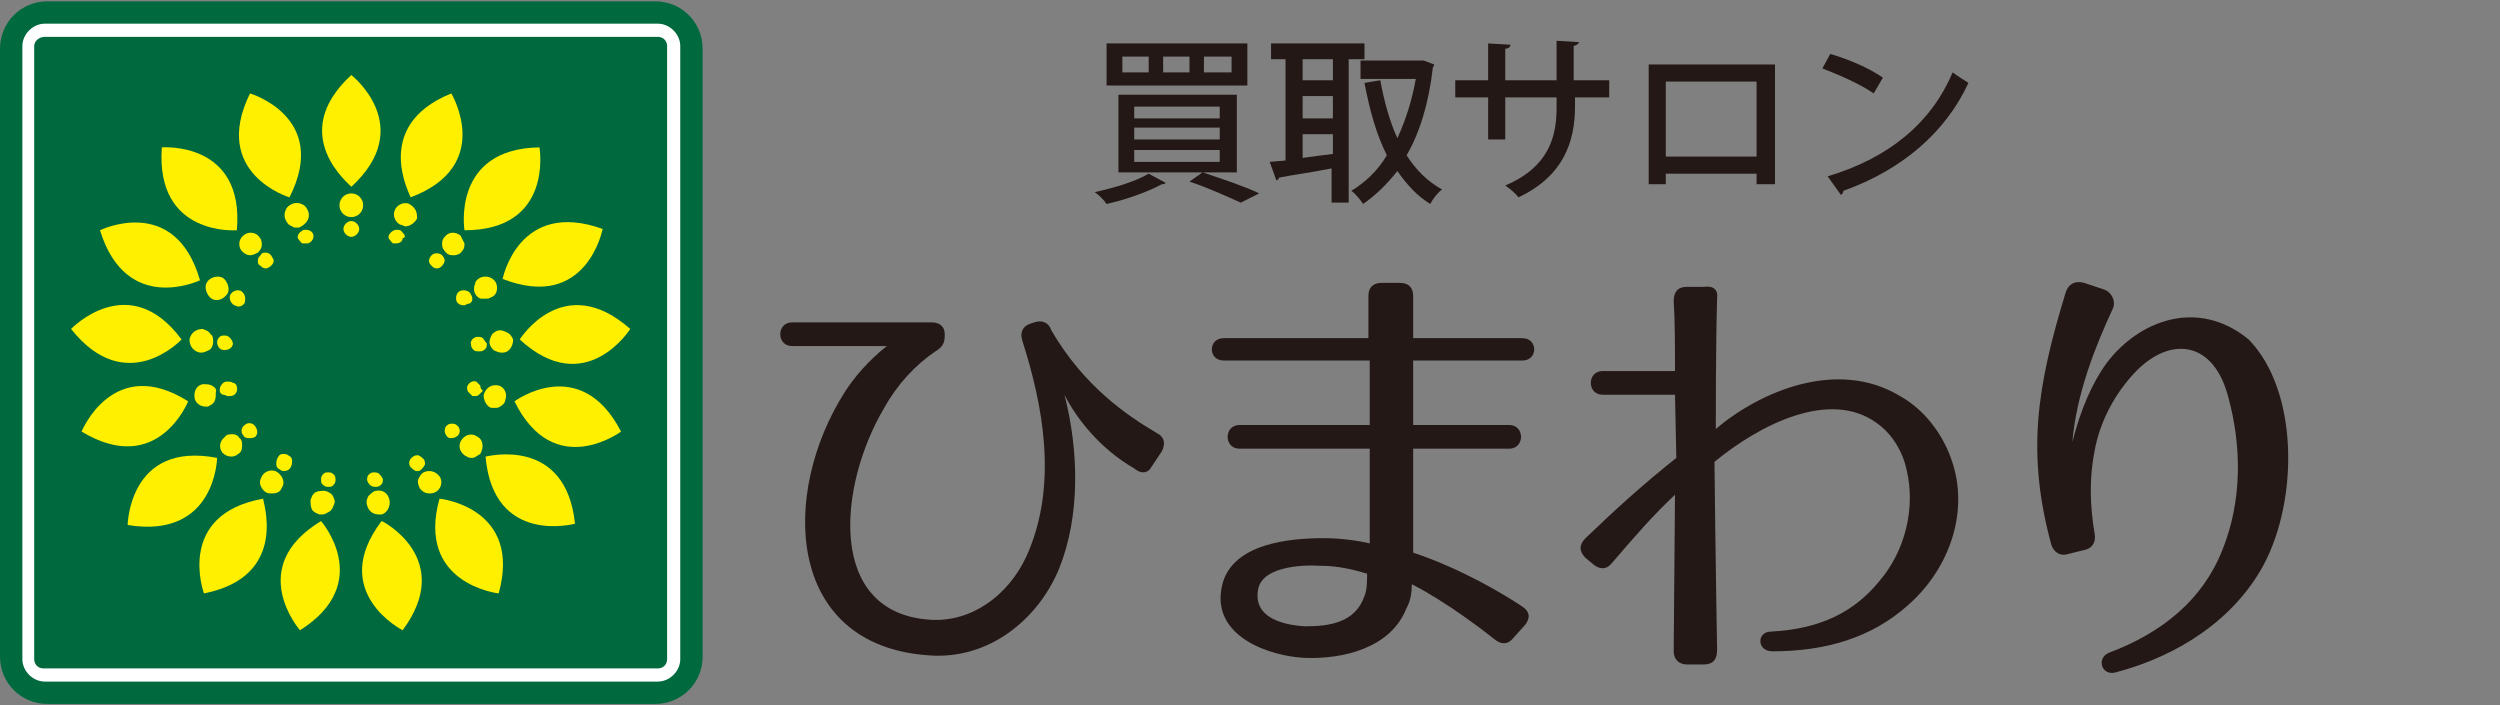 <?xml version="1.0" encoding="utf-8"?>
<!-- Generator: Adobe Illustrator 28.0.0, SVG Export Plug-In . SVG Version: 6.00 Build 0)  -->
<svg version="1.1" id="レイヤー_1" xmlns="http://www.w3.org/2000/svg" xmlns:xlink="http://www.w3.org/1999/xlink" x="0px"
	 y="0px" viewBox="0 0 190 53.6" style="enable-background:new 0 0 190 53.6;" xml:space="preserve">
<rect x="0" y="0" width="190" height="53.6" fill="#808080" stroke="none"/>
<style type="text/css">
	.st0{fill:#00693E;}
	.st1{fill:#FFFFFF;}
	.st2{fill:#FFF000;}
	.st3{fill:#231815;}
</style>
<g>
	<g>
		<path class="st0" d="M53.4,49.9c0,2-1.6,3.6-3.6,3.6H3.6c-2,0-3.6-1.6-3.6-3.6V3.7c0-2,1.6-3.6,3.6-3.6h46.2c2,0,3.6,1.6,3.6,3.6
			V49.9z"/>
		<path class="st1" d="M50,51.8H3.4c-0.9,0-1.7-0.8-1.7-1.7V3.5c0-0.9,0.8-1.7,1.7-1.7H50c0.9,0,1.7,0.8,1.7,1.7v46.6
			C51.7,51,50.9,51.8,50,51.8z M3.4,2.8C3,2.8,2.6,3.1,2.6,3.5v46.6c0,0.4,0.3,0.7,0.7,0.7H50c0.4,0,0.7-0.3,0.7-0.7V3.5
			c0-0.4-0.3-0.7-0.7-0.7H3.4z"/>
		<g>
			<g>
				<path class="st2" d="M19,7.1C16,13.2,22,15,22,15C25.1,8.9,19,7.1,19,7.1z"/>
				<path class="st2" d="M23.4,16.7c0.1-0.2,0.1-0.5,0-0.7c-0.1-0.2-0.2-0.4-0.5-0.5c-0.2-0.1-0.5-0.1-0.7,0
					c-0.2,0.1-0.4,0.2-0.5,0.5c-0.1,0.2-0.1,0.5,0,0.7c0.1,0.2,0.2,0.4,0.5,0.5c0.1,0.1,0.2,0.1,0.4,0.1c0.1,0,0.2,0,0.3-0.1
					C23.1,17.1,23.3,16.9,23.4,16.7z"/>
				<path class="st2" d="M23.8,17.8L23.8,17.8c-0.1-0.3-0.5-0.4-0.8-0.3c-0.1,0.1-0.3,0.2-0.3,0.3c-0.1,0.1-0.1,0.3,0,0.4
					c0.1,0.1,0.2,0.3,0.3,0.3c0.1,0,0.2,0,0.2,0c0.1,0,0.1,0,0.2,0C23.7,18.4,23.9,18.1,23.8,17.8z"/>
			</g>
			<g>
				<path class="st2" d="M12.3,11.2C11.8,18,18,17.5,18,17.5C18.6,10.7,12.3,11.2,12.3,11.2z"/>
				<path class="st2" d="M19.7,18c-0.3-0.4-0.9-0.4-1.2-0.1c-0.4,0.3-0.4,0.9-0.1,1.2c0.2,0.2,0.4,0.3,0.6,0.3c0,0,0,0,0,0
					c0.2,0,0.4-0.1,0.6-0.2c0.2-0.2,0.3-0.4,0.3-0.6C19.9,18.3,19.8,18.1,19.7,18z"/>
				<path class="st2" d="M20.6,19.4c-0.1-0.1-0.2-0.2-0.4-0.2c-0.2,0-0.3,0-0.4,0.2c-0.1,0.1-0.2,0.2-0.2,0.4c0,0.2,0,0.3,0.2,0.4
					c0.1,0.1,0.2,0.2,0.4,0.2c0,0,0,0,0,0c0.1,0,0.3-0.1,0.4-0.2c0.1-0.1,0.2-0.2,0.2-0.4C20.8,19.7,20.7,19.6,20.6,19.4z"/>
			</g>
			<g>
				<path class="st2" d="M7.6,17.5c2,6.5,7.6,3.8,7.6,3.8C13.3,14.7,7.6,17.5,7.6,17.5z"/>
				<path class="st2" d="M16.9,21.1c-0.4-0.2-1,0-1.2,0.4c-0.1,0.2-0.1,0.4,0,0.7c0.1,0.2,0.2,0.4,0.4,0.5c0.1,0.1,0.3,0.1,0.4,0.1
					c0.3,0,0.6-0.2,0.8-0.5c0.1-0.2,0.1-0.4,0-0.7C17.2,21.4,17.1,21.2,16.9,21.1z"/>
				<path class="st2" d="M18.3,22.1c-0.3-0.1-0.6,0-0.8,0.3c-0.1,0.3,0,0.6,0.3,0.8c0.1,0,0.2,0.1,0.3,0.1c0.2,0,0.4-0.1,0.5-0.3
					C18.7,22.6,18.6,22.3,18.3,22.1z"/>
			</g>
			<g>
				<path class="st2" d="M5.4,25c4.2,5.3,8.4,0.8,8.4,0.8C9.8,20.4,5.4,25,5.4,25z"/>
				<path class="st2" d="M15.4,25c-0.5,0-0.9,0.3-1,0.8c0,0.5,0.3,0.9,0.8,1c0,0,0.1,0,0.1,0c0.2,0,0.4-0.1,0.6-0.2
					c0.2-0.1,0.3-0.4,0.3-0.6c0-0.2,0-0.5-0.2-0.6C15.9,25.2,15.7,25.1,15.4,25z"/>
				<path class="st2" d="M17.5,25.7c-0.1-0.1-0.2-0.2-0.4-0.2c-0.2,0-0.3,0-0.4,0.1c-0.1,0.1-0.2,0.2-0.2,0.4c0,0.3,0.2,0.6,0.5,0.6
					c0,0,0,0,0.1,0c0.3,0,0.6-0.2,0.6-0.5C17.7,26,17.6,25.8,17.5,25.7z"/>
			</g>
			<g>
				<path class="st2" d="M6.2,32.8c5.8,3.5,8.1-2.3,8.1-2.3C8.6,26.9,6.2,32.8,6.2,32.8z"/>
				<path class="st2" d="M16.1,29.3c-0.2-0.1-0.4-0.1-0.7-0.1h0c-0.5,0.1-0.7,0.6-0.6,1.1c0.1,0.4,0.5,0.6,0.8,0.6
					c0.1,0,0.2,0,0.2,0c0.2-0.1,0.4-0.2,0.5-0.4c0.1-0.2,0.1-0.4,0.1-0.7C16.5,29.6,16.3,29.4,16.1,29.3z"/>
				<path class="st2" d="M18,29.4c0-0.1-0.1-0.3-0.3-0.3C17.6,29,17.4,29,17.2,29c-0.1,0-0.3,0.1-0.4,0.3c-0.1,0.1-0.1,0.3-0.1,0.4
					c0,0.1,0.1,0.3,0.3,0.3c0.1,0,0.2,0.1,0.3,0.1c0.1,0,0.1,0,0.2,0C17.9,30.1,18.1,29.7,18,29.4z"/>
			</g>
			<g>
				<path class="st2" d="M9.7,39.9c6.7,1.1,6.8-5.1,6.8-5.1C9.8,33.5,9.7,39.9,9.7,39.9z"/>
				<path class="st2" d="M17.7,33c-0.2,0-0.5,0-0.6,0.2c-0.4,0.3-0.5,0.8-0.2,1.2c0.2,0.2,0.4,0.3,0.7,0.3c0.2,0,0.4-0.1,0.5-0.2
					c0.2-0.1,0.3-0.3,0.3-0.6c0-0.2,0-0.5-0.2-0.6C18.1,33.1,17.9,33,17.7,33z"/>
				<path class="st2" d="M19.4,32.4c-0.2-0.3-0.6-0.3-0.8-0.1l0,0c-0.3,0.2-0.3,0.6-0.1,0.8c0.1,0.2,0.3,0.2,0.5,0.2
					c0.1,0,0.2,0,0.4-0.1C19.6,33,19.6,32.7,19.4,32.4z"/>
			</g>
			<g>
				<path class="st2" d="M15.5,45.1c0,0-2.2-6,4.5-7.2C19.9,37.9,22.1,43.8,15.5,45.1z"/>
				<path class="st2" d="M21.1,35.9c-0.4-0.3-1-0.1-1.2,0.3c-0.1,0.2-0.2,0.4-0.1,0.7c0.1,0.2,0.2,0.4,0.4,0.5
					c0.1,0.1,0.3,0.1,0.5,0.1c0.3,0,0.6-0.1,0.7-0.4C21.7,36.7,21.5,36.2,21.1,35.9z"/>
				<path class="st2" d="M22.2,35c0-0.2-0.1-0.3-0.3-0.4c-0.1-0.1-0.3-0.1-0.4-0.1c-0.2,0-0.3,0.1-0.4,0.3C21,35,21,35.1,21,35.3
					c0,0.2,0.1,0.3,0.3,0.4c0.1,0.1,0.2,0.1,0.3,0.1c0.2,0,0.4-0.1,0.5-0.3C22.2,35.3,22.2,35.2,22.2,35z"/>
			</g>
			<g>
				<path class="st2" d="M22.8,47.9c0,0-4.2-4.8,1.6-8.3C24.4,39.6,28.5,44.3,22.8,47.9z"/>
				<path class="st2" d="M25.3,37.7c-0.1-0.2-0.3-0.3-0.6-0.4c-0.2,0-0.5,0-0.7,0.1c-0.2,0.1-0.3,0.3-0.4,0.6c0,0.2,0,0.5,0.1,0.7
					c0.1,0.2,0.3,0.3,0.6,0.4c0.1,0,0.1,0,0.2,0c0.2,0,0.3-0.1,0.5-0.2c0.2-0.1,0.3-0.3,0.4-0.6C25.5,38.1,25.4,37.9,25.3,37.7z"/>
				<path class="st2" d="M25.4,36.1c-0.1-0.1-0.2-0.2-0.4-0.2c-0.2,0-0.3,0-0.4,0.1c-0.1,0.1-0.2,0.2-0.2,0.4c0,0.2,0,0.3,0.1,0.4
					c0.1,0.1,0.2,0.2,0.4,0.2c0,0,0.1,0,0.1,0c0.1,0,0.2,0,0.3-0.1c0.1-0.1,0.2-0.2,0.2-0.4C25.5,36.4,25.5,36.2,25.4,36.1z"/>
			</g>
			<g>
				<path class="st2" d="M30.6,47.9c0,0-5.7-2.9-1.6-8.3C29.1,39.6,34.6,42.5,30.6,47.9z"/>
				<path class="st2" d="M29.6,38c-0.1-0.5-0.5-0.8-1-0.7c-0.2,0-0.4,0.2-0.6,0.4c-0.1,0.2-0.2,0.4-0.1,0.7c0.1,0.4,0.4,0.7,0.9,0.7
					c0.1,0,0.1,0,0.2,0C29.4,39,29.7,38.5,29.6,38z"/>
				<path class="st2" d="M28.8,36c-0.1-0.1-0.3-0.1-0.4-0.1c-0.2,0-0.3,0.1-0.4,0.2c-0.1,0.1-0.1,0.3-0.1,0.4v0
					c0.1,0.3,0.3,0.5,0.6,0.5c0,0,0.1,0,0.1,0c0.2,0,0.3-0.1,0.4-0.2c0.1-0.1,0.1-0.3,0.1-0.4C29,36.2,28.9,36.1,28.8,36z"/>
			</g>
			<g>
				<path class="st2" d="M37.9,45.1c0,0-6.3-0.7-4.5-7.2C33.5,37.9,39.7,38.6,37.9,45.1z"/>
				<path class="st2" d="M33.4,36.2c-0.3-0.4-0.8-0.5-1.2-0.3c-0.2,0.1-0.3,0.3-0.4,0.5c-0.1,0.2,0,0.5,0.1,0.7
					c0.2,0.3,0.5,0.4,0.7,0.4c0.2,0,0.3,0,0.5-0.1C33.5,37.2,33.7,36.6,33.4,36.2z"/>
				<path class="st2" d="M32.2,34.9c-0.1-0.1-0.2-0.2-0.4-0.3c-0.1,0-0.3,0-0.4,0.1c-0.3,0.2-0.4,0.5-0.2,0.8
					c0.1,0.1,0.2,0.2,0.4,0.3c0,0,0.1,0,0.1,0c0.1,0,0.2,0,0.3-0.1c0.1-0.1,0.2-0.2,0.3-0.4C32.3,35.2,32.3,35,32.2,34.9z"/>
			</g>
			<g>
				<path class="st2" d="M43.7,39.8c0,0-6.2,1.7-6.8-5.1C37,34.7,43,33.1,43.7,39.8z"/>
				<path class="st2" d="M36.3,33.2c-0.4-0.3-0.9-0.2-1.2,0.2c-0.3,0.4-0.2,0.9,0.2,1.2c0.2,0.1,0.3,0.2,0.5,0.2c0,0,0.1,0,0.1,0
					c0.2,0,0.4-0.2,0.6-0.3C36.8,34,36.7,33.4,36.3,33.2z"/>
				<path class="st2" d="M34.7,32.3c-0.1-0.1-0.3-0.1-0.4-0.1c-0.2,0-0.3,0.1-0.4,0.2c-0.1,0.1-0.1,0.3-0.1,0.4s0.1,0.3,0.2,0.4
					c0.1,0.1,0.2,0.1,0.3,0.1c0.2,0,0.4-0.1,0.5-0.2C35,32.9,35,32.5,34.7,32.3z"/>
			</g>
			<g>
				<path class="st2" d="M47.2,32.8c0,0-5.1,3.8-8.1-2.3C39.1,30.5,44.1,26.8,47.2,32.8z"/>
				<path class="st2" d="M37.9,29.3c-0.5-0.1-0.9,0.1-1.1,0.6c-0.1,0.2,0,0.5,0.1,0.7c0.1,0.2,0.3,0.4,0.5,0.4c0.1,0,0.2,0,0.2,0
					c0.1,0,0.3,0,0.4-0.1c0.2-0.1,0.4-0.3,0.4-0.5C38.6,29.9,38.3,29.4,37.9,29.3z"/>
				<path class="st2" d="M36.5,29.3c-0.1-0.1-0.2-0.2-0.3-0.3c-0.3-0.1-0.6,0.1-0.7,0.4c0,0.1,0,0.3,0.1,0.4
					c0.1,0.1,0.2,0.2,0.3,0.3c0.1,0,0.1,0,0.2,0c0.1,0,0.2,0,0.3-0.1c0.1-0.1,0.2-0.2,0.3-0.3C36.6,29.6,36.5,29.5,36.5,29.3z"/>
			</g>
			<g>
				<path class="st2" d="M47.9,25c0,0-3.4,5.4-8.4,0.8C39.5,25.8,42.8,20.5,47.9,25z"/>
				<path class="st2" d="M38.6,25.3c-0.2-0.1-0.4-0.2-0.6-0.2c-0.2,0-0.4,0.1-0.6,0.3c-0.1,0.2-0.2,0.4-0.2,0.6
					c0,0.2,0.1,0.4,0.3,0.6c0.2,0.1,0.4,0.2,0.6,0.2c0,0,0.1,0,0.1,0c0.5,0,0.8-0.5,0.8-1C38.9,25.6,38.8,25.4,38.6,25.3z"/>
				<path class="st2" d="M36.7,25.7c-0.1-0.1-0.3-0.1-0.4-0.1c-0.3,0-0.6,0.3-0.5,0.6c0,0.2,0.1,0.3,0.2,0.4
					c0.1,0.1,0.2,0.1,0.4,0.1c0,0,0,0,0.1,0c0.2,0,0.3-0.1,0.4-0.2c0.1-0.1,0.1-0.3,0.1-0.4C36.8,25.9,36.8,25.8,36.7,25.7z"/>
			</g>
			<g>
				<path class="st2" d="M45.8,17.4c0,0-1.2,6.3-7.6,3.8C38.2,21.2,39.4,15.1,45.8,17.4z"/>
				<path class="st2" d="M37.7,21.5c-0.2-0.4-0.7-0.6-1.2-0.4c-0.2,0.1-0.4,0.3-0.4,0.5c-0.1,0.2-0.1,0.5,0,0.7
					c0.1,0.2,0.3,0.4,0.5,0.4c0.1,0,0.2,0,0.3,0c0.1,0,0.3,0,0.4-0.1C37.7,22.5,37.9,22,37.7,21.5z"/>
				<path class="st2" d="M35.8,22.4c-0.1-0.3-0.5-0.4-0.8-0.3c-0.3,0.1-0.4,0.5-0.3,0.8c0.1,0.2,0.3,0.3,0.5,0.3
					c0.1,0,0.2,0,0.3-0.1l0,0C35.9,23.1,36,22.7,35.8,22.4z"/>
			</g>
			<g>
				<path class="st2" d="M41,11.2c0,0,1.1,6.3-5.7,6.3C35.3,17.5,34.3,11.3,41,11.2z"/>
				<path class="st2" d="M35,17.9c-0.4-0.3-0.9-0.3-1.2,0.1c-0.2,0.2-0.2,0.4-0.2,0.6c0,0.2,0.1,0.4,0.3,0.6
					c0.2,0.2,0.4,0.2,0.6,0.2c0.2,0,0.5-0.1,0.6-0.3c0.2-0.2,0.2-0.4,0.2-0.6C35.2,18.3,35.1,18.1,35,17.9z"/>
				<path class="st2" d="M33.6,19.4c-0.2-0.2-0.6-0.2-0.8,0c-0.1,0.1-0.2,0.3-0.2,0.4c0,0.2,0.1,0.3,0.2,0.4
					c0.1,0.1,0.2,0.2,0.4,0.2c0,0,0,0,0,0c0.2,0,0.3-0.1,0.4-0.2c0.1-0.1,0.2-0.3,0.2-0.4C33.8,19.7,33.7,19.5,33.6,19.4z"/>
			</g>
			<g>
				<path class="st2" d="M34.3,7.1c0,0,3.3,5.5-3.1,7.9C31.3,15,28.1,9.6,34.3,7.1z"/>
				<path class="st2" d="M31.6,16c-0.1-0.2-0.3-0.4-0.5-0.5c-0.4-0.2-1,0.1-1.1,0.5c-0.2,0.4,0.1,1,0.5,1.1c0.1,0,0.2,0.1,0.3,0.1
					c0.1,0,0.2,0,0.4-0.1c0.2-0.1,0.4-0.3,0.5-0.5C31.7,16.5,31.7,16.2,31.6,16z"/>
				<path class="st2" d="M30.7,17.8c-0.1-0.1-0.2-0.3-0.3-0.3c-0.3-0.1-0.6,0-0.8,0.3c-0.1,0.1-0.1,0.3,0,0.4
					c0.1,0.1,0.2,0.3,0.3,0.3c0.1,0,0.1,0,0.2,0c0.2,0,0.5-0.1,0.5-0.4l0,0C30.8,18.1,30.8,17.9,30.7,17.8z"/>
			</g>
			<g>
				<path class="st2" d="M26.7,5.7c0,0,5,3.9,0,8.5C26.7,14.1,21.7,10.3,26.7,5.7z"/>
				<path class="st2" d="M26.7,14.7c-0.5,0-0.9,0.4-0.9,0.9s0.4,0.9,0.9,0.9s0.9-0.4,0.9-0.9S27.2,14.7,26.7,14.7z"/>
				<path class="st2" d="M26.7,16.8c-0.3,0-0.6,0.3-0.6,0.6s0.3,0.6,0.6,0.6c0.3,0,0.6-0.3,0.6-0.6S27,16.8,26.7,16.8z"/>
			</g>
		</g>
	</g>
	<g>
		<path class="st3" d="M86.2,35.6c-2.6-1.5-4.4-3.8-5.3-5.6c1.1,4.3,1.2,9.2-0.4,13.2c-1.6,3.9-5.4,7-10,6.6
			C59.7,49,59.3,37.5,64.2,29.8c0.7-1.1,1.8-2.4,3.2-3.5h-7.2c-1.2,0-1.2-1.8,0-1.8h10.6c0.6,0,1,0.3,1,0.9v0.1
			c0,0.6-0.2,0.9-0.7,1.2c-1.5,1-2.9,2.5-3.9,4.3c-3.5,5.9-4.4,15.6,3.5,16.1c3.1,0.2,5.9-1.8,7.3-4.8c2.5-5.5,1.2-11.7-0.3-16.4
			c-0.2-0.6,0-1.1,0.6-1.3l0.3-0.1c0.6-0.2,1.1,0,1.3,0.6c2.5,4.3,5.8,6.5,8,7.8c0.6,0.3,0.7,0.8,0.4,1.4l-0.8,1.2
			C87.3,35.9,86.8,36.1,86.2,35.6z"/>
		<path class="st3" d="M113.6,48.6c-3.4-2.7-5.9-4-6.3-4.2c0,0.6-0.1,1.3-0.4,1.8c-1.2,3.1-4.9,3.9-7.7,3.8
			c-2.6-0.1-7.3-1.6-6.3-5.6c0.8-3.1,5.1-3.5,7.7-3.5c1.3,0,2.7,0.2,3.5,0.4v-7.2h-9.9c-1.2,0-1.2-1.8,0-1.8h9.9v-4.9H93
			c-1.2,0-1.2-1.7,0-1.7h11v-3.2c0-0.7,0.4-1,1-1h1.4c0.6,0,1,0.3,1,1v3.2h8.3c1.2,0,1.2,1.7,0,1.7h-8.3v4.9h7.3
			c1.2,0,1.2,1.8,0,1.8h-7.3V42c3.6,1.2,6.8,3.1,8.3,4.1c0.6,0.4,0.6,0.9,0.2,1.4l-0.9,1C114.6,49,114.1,49,113.6,48.6z M95.6,44.9
			c-0.3,2,1.8,2.6,3.6,2.7c1.9,0,3.8-0.3,4.5-2.3c0.2-0.5,0.2-1.1,0.2-1.7c-1-0.3-2.2-0.6-3.5-0.6C98.8,42.9,95.8,43.1,95.6,44.9z"
			/>
		<path class="st3" d="M130.5,22.7c-0.1,3.3-0.1,9-0.1,9.9c3.3-2.8,9.2-5.4,14-2.5c1.8,1,3.2,2.8,3.9,4.8c1.4,3.9-0.1,8.3-3.3,11.1
			c-2.8,2.5-6.3,3.5-10.3,3.5c-1.2,0-1.2-1.5-0.1-1.5c3.9-0.2,6.4-1.6,8.2-3.8c2-2.3,2.8-5.6,2.1-8.5c-0.3-1.4-1.1-2.7-2.2-3.5
			c-3.6-2.7-9,0.1-12.4,2.9c0,0.5,0.1,8.7,0.2,14.3c0,0.7-0.3,1.1-1,1.1h-1.3c-0.6,0-1-0.4-1-1l0.1-11.9c-1.7,1.6-3,3.1-4.8,5.2
			c-0.4,0.5-0.9,0.5-1.4,0.1l-0.6-0.5c-0.5-0.5-0.5-1,0-1.5c2.5-2.4,4.4-4.1,6.9-6.1l-0.1-4.8h-5.5c-1.2,0-1.2-1.8,0-1.8h5.5
			c0-1.9,0-3.9-0.1-5.3c0-0.7,0.3-1.1,1-1.1h1.3C130.2,21.7,130.6,22,130.5,22.7z"/>
		<path class="st3" d="M160.6,23.4c-1.4,3-2.8,6.6-3.1,10.2c0.6-2.4,1.5-4.5,2.6-6c2.4-3.2,6.9-5,10.8-1.8
			c3.8,3.9,3.8,12.2,1.1,17.2c-2.2,4-6.3,6.8-11.2,8.1c-1.1,0.3-1.5-1.1-0.5-1.5c4-1.5,7.1-4,8.6-7.8c1.5-3.7,1.5-7.9,0.4-11.8
			c-1.2-4.3-4.7-4.5-7.4-1.3c-1.3,1.5-2.3,3.4-2.7,5.5c-0.4,2-0.4,4.1,0,6.4c0.1,0.6-0.2,1.1-0.8,1.2l-1.2,0.3
			c-0.6,0.2-1.1-0.1-1.3-0.7c-1.9-7-1.1-12,1.1-19.2c0.2-0.6,0.7-0.9,1.4-0.7l1.5,0.5C160.5,22.2,160.8,22.9,160.6,23.4z"/>
		<g>
			<path class="st3" d="M88.6,13.9c-0.1,0.1-0.2,0.1-0.3,0.1c-1.1,0.6-2.8,1.2-4.2,1.5c-0.2-0.3-0.6-0.7-0.9-0.9
				c1.4-0.3,3.1-0.8,4.1-1.4L88.6,13.9z M84.1,3.3h10.7v3.2H84.1V3.3z M85,7.2h9v5.9h-9V7.2z M85.3,4.3v1.2h2V4.3H85.3z M86.2,8.1
				v0.9h6.5V8.1H86.2z M86.2,9.7v0.9h6.5V9.7H86.2z M86.2,11.4v0.9h6.5v-0.9H86.2z M88.4,4.3v1.2h2V4.3H88.4z M94.3,15.4
				c-0.9-0.4-2.4-1.1-3.9-1.6l1-0.7c1.5,0.5,3.3,1.1,4.3,1.6L94.3,15.4z M91.5,4.3v1.2h2.1V4.3H91.5z"/>
			<path class="st3" d="M103.7,4.5h-1.2v10.9h-1.3v-2.6c-1.5,0.3-3,0.5-4,0.7c0,0.1-0.1,0.2-0.2,0.2l-0.5-1.4l1.2-0.1V4.5h-1.1V3.3
				h7.1V4.5z M101.3,6.2V4.5H99v1.6H101.3z M101.3,9V7.3H99V9H101.3z M99,10.1V12c0.7-0.1,1.5-0.2,2.3-0.3v-1.5H99z M108.2,4.6
				l0.8,0.3c0,0.1-0.1,0.2-0.1,0.2c-0.3,2.7-1,5-2,6.7c0.7,1.1,1.6,2,2.7,2.6c-0.3,0.2-0.7,0.7-0.9,1.1c-1-0.6-1.8-1.5-2.5-2.5
				c-0.8,1-1.6,1.8-2.6,2.5c-0.2-0.3-0.6-0.8-0.9-1c1-0.6,2-1.5,2.7-2.7c-0.8-1.6-1.3-3.4-1.7-5.5l1.2-0.2c0.3,1.6,0.7,3.1,1.3,4.4
				c0.6-1.3,1.1-2.8,1.4-4.5h-4.2V4.6h4.7L108.2,4.6z"/>
			<path class="st3" d="M122.4,7.4h-2.7v0.7c0,2.7-0.9,5.3-4.3,6.9c-0.2-0.3-0.7-0.7-1-0.9c3.3-1.4,3.9-3.7,3.9-5.9V7.4h-3.9v3.2
				h-1.3V7.4h-2.5V6.1h2.5V3.3l1.7,0.1c0,0.1-0.1,0.3-0.4,0.3v2.4h3.9v-3l1.7,0.1c0,0.1-0.1,0.2-0.4,0.3v2.6h2.7V7.4z"/>
			<path class="st3" d="M134.9,4.9V14h-1.4v-0.8h-6.9V14h-1.3V4.9H134.9z M133.5,11.9V6.2h-6.9v5.7H133.5z"/>
			<path class="st3" d="M139.1,4.1c1.4,0.4,3,1.1,4,1.8l-0.7,1.2c-1-0.7-2.6-1.4-3.9-1.9L139.1,4.1z M138.9,13.4
				c4.7-1.4,7.9-4.1,9.5-7.9c0.4,0.3,0.9,0.6,1.2,0.8c-1.7,3.7-5,6.6-9.5,8.2c0,0.1-0.1,0.3-0.2,0.3L138.9,13.4z"/>
		</g>
	</g>
</g>
</svg>
